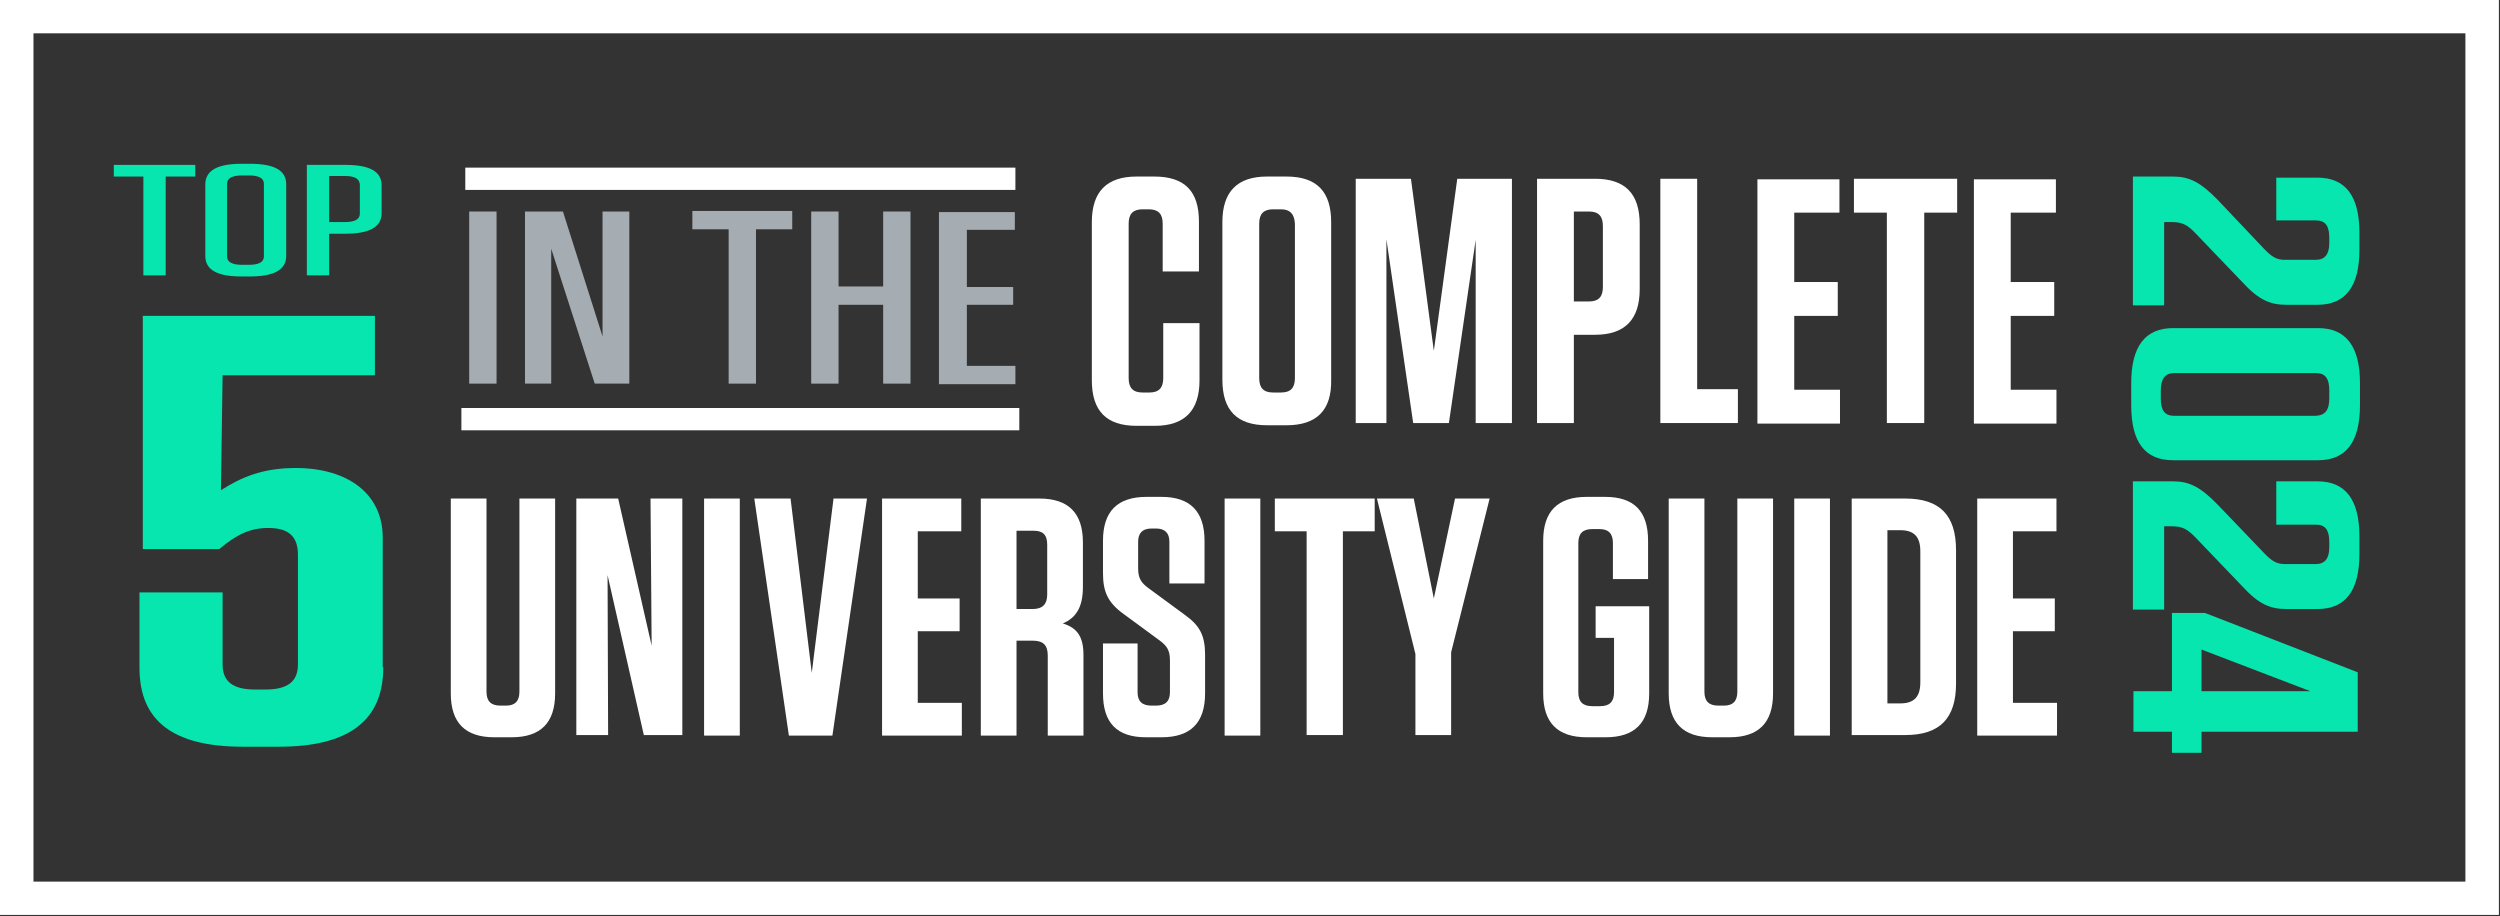 <svg width="262" height="96" viewBox="0 0 262 96" fill="none" xmlns="http://www.w3.org/2000/svg">
<rect x="0" y="0" width="262" height="96" fill="#333333" stroke="none"/>
<g clip-path="url(#clip0_1910_25723)">
<path d="M258.375 3.491V92.393H3.508V3.491H258.375ZM261.883 0H0V95.884H261.883V0Z" fill="white"/>
<path d="M40.168 69.935C40.168 75.52 36.543 78.255 29.235 78.255H25.434C18.184 78.255 14.617 75.578 14.617 69.993V62.08H23.329V69.644C23.329 71.447 24.44 72.262 26.72 72.262H27.831C30.112 72.262 31.223 71.447 31.223 69.644V58.124C31.223 56.262 30.287 55.331 28.124 55.331C26.253 55.331 24.849 55.971 22.978 57.542H14.968V33.105H39.291V39.331H23.329L23.154 51.375C25.259 50.036 27.48 49.047 30.989 49.047C36.485 49.047 40.11 51.782 40.11 56.32V69.935H40.168Z" fill="#07E6AF"/>
<path d="M125.709 33.862V39.855C125.709 43.055 124.13 44.626 121.031 44.626H119.102C115.944 44.626 114.424 43.055 114.424 39.855V23.273C114.424 20.073 116.003 18.502 119.102 18.502H120.973C124.13 18.502 125.65 20.015 125.65 23.215V28.451H121.85V23.447C121.85 22.4 121.382 21.935 120.388 21.935H119.745C118.751 21.935 118.283 22.4 118.283 23.447V39.622C118.283 40.669 118.751 41.135 119.745 41.135H120.446C121.44 41.135 121.908 40.669 121.908 39.622V33.862H125.709Z" fill="white"/>
<path d="M134.83 44.567H132.783C129.626 44.567 128.106 42.996 128.106 39.796V23.273C128.106 20.073 129.684 18.502 132.783 18.502H134.83C137.987 18.502 139.507 20.073 139.507 23.273V39.796C139.566 42.996 137.987 44.567 134.83 44.567ZM134.245 21.935H133.426C132.432 21.935 131.965 22.4 131.965 23.447V39.622C131.965 40.669 132.432 41.135 133.426 41.135H134.245C135.239 41.135 135.707 40.669 135.707 39.622V23.447C135.648 22.4 135.181 21.935 134.245 21.935Z" fill="white"/>
<path d="M150.266 36.771L152.721 18.735H158.451V44.335H154.651V25.135L151.844 44.335H148.102L145.296 25.076V44.335H142.08V18.735H147.868L150.266 36.771Z" fill="white"/>
<path d="M164.941 44.335H161.082V18.735H167.163C170.32 18.735 171.841 20.305 171.841 23.506V30.313C171.841 33.513 170.262 35.084 167.163 35.084H164.941V44.335ZM166.52 22.167H164.941V31.593H166.52C167.514 31.593 167.982 31.127 167.982 30.08V23.68C167.982 22.633 167.514 22.167 166.52 22.167Z" fill="white"/>
<path d="M177.863 18.735V40.785H182.131V44.335H174.004V18.735H177.863Z" fill="white"/>
<path d="M192.773 18.735V22.284H188.037V29.556H192.597V33.105H188.037V40.844H192.831V44.393H184.178V18.793H192.773V18.735Z" fill="white"/>
<path d="M197.743 44.335V22.284H194.293V18.735H205.11V22.284H201.66V44.335H197.743Z" fill="white"/>
<path d="M215.459 18.735V22.284H210.723V29.556H215.283V33.105H210.723V40.844H215.517V44.393H206.864V18.793H215.459V18.735Z" fill="white"/>
<path d="M58.177 72.669C58.177 75.753 56.657 77.266 53.616 77.266H51.804C48.763 77.266 47.243 75.753 47.243 72.669V52.247H50.985V72.495C50.985 73.484 51.453 73.949 52.447 73.949H53.032C53.967 73.949 54.435 73.484 54.435 72.495V52.247H58.177V72.669Z" fill="white"/>
<path d="M68.175 52.247H71.508V77.033H67.473L63.673 60.276L63.731 77.033H60.399V52.247H64.784L68.292 67.665L68.175 52.247Z" fill="white"/>
<path d="M77.53 77.091H73.788V52.247H77.53V77.091Z" fill="white"/>
<path d="M87.353 52.247H90.861L87.236 77.091H82.675L79.05 52.247H82.851L85.073 70.516L87.353 52.247Z" fill="white"/>
<path d="M100.742 52.247V55.68H96.182V62.72H100.567V66.153H96.182V73.658H100.801V77.091H92.44V52.247H100.742Z" fill="white"/>
<path d="M113.547 68.655V77.091H109.805V68.713C109.805 67.607 109.337 67.142 108.226 67.142H106.531V77.091H102.789V52.247H108.928C111.968 52.247 113.489 53.76 113.489 56.844V61.498C113.489 63.709 112.728 64.756 111.384 65.338C112.904 65.804 113.547 66.735 113.547 68.655ZM108.343 55.622H106.531V63.825H108.226C109.279 63.825 109.747 63.302 109.747 62.313V57.076C109.747 56.087 109.337 55.622 108.343 55.622Z" fill="white"/>
<path d="M126.293 68.655V72.669C126.293 75.753 124.773 77.266 121.733 77.266H120.096C117.055 77.266 115.593 75.753 115.593 72.669V67.433H119.218V72.553C119.218 73.484 119.686 73.949 120.68 73.949H121.148C122.142 73.949 122.61 73.484 122.61 72.553V69.178C122.61 68.131 122.259 67.665 121.557 67.142L117.757 64.349C116.061 63.127 115.593 61.964 115.593 60.044V56.669C115.593 53.586 117.114 52.073 120.154 52.073H121.733C124.715 52.073 126.235 53.586 126.235 56.669V61.149H122.551V56.785C122.551 55.855 122.083 55.389 121.148 55.389H120.68C119.745 55.389 119.277 55.855 119.277 56.785V59.578C119.277 60.626 119.628 61.091 120.329 61.615L124.13 64.407C125.767 65.571 126.293 66.618 126.293 68.655Z" fill="white"/>
<path d="M132.082 77.091H128.34V52.247H132.082V77.091Z" fill="white"/>
<path d="M136.935 77.091V55.68H133.602V52.247H144.068V55.68H140.735V77.033H136.935V77.091Z" fill="white"/>
<path d="M152.487 52.247H156.113L152.078 68.364V77.033H148.336V68.538L144.302 52.247H148.161L150.266 62.72L152.487 52.247Z" fill="white"/>
<path d="M167.222 66.793V63.535H172.835V72.669C172.835 75.753 171.314 77.266 168.274 77.266H166.286C163.246 77.266 161.726 75.753 161.726 72.669V56.669C161.726 53.586 163.246 52.073 166.286 52.073H168.216C171.256 52.073 172.718 53.586 172.718 56.669V60.684H169.034V56.902C169.034 55.913 168.566 55.447 167.631 55.447H166.871C165.877 55.447 165.409 55.913 165.409 56.902V72.553C165.409 73.542 165.877 74.007 166.871 74.007H167.689C168.683 74.007 169.151 73.542 169.151 72.553V66.851H167.222V66.793Z" fill="white"/>
<path d="M185.815 72.669C185.815 75.753 184.295 77.266 181.254 77.266H179.442C176.401 77.266 174.881 75.753 174.881 72.669V52.247H178.623V72.495C178.623 73.484 179.091 73.949 180.085 73.949H180.67C181.605 73.949 182.073 73.484 182.073 72.495V52.247H185.815V72.669Z" fill="white"/>
<path d="M191.779 77.091H188.037V52.247H191.779V77.091Z" fill="white"/>
<path d="M194.059 52.247H199.672C203.297 52.247 204.993 53.993 204.993 57.658V71.622C204.993 75.287 203.297 77.033 199.672 77.033H194.059V52.247ZM197.801 73.716H199.146C200.608 73.716 201.251 73.018 201.251 71.505V57.775C201.251 56.262 200.608 55.564 199.146 55.564H197.801V73.716Z" fill="white"/>
<path d="M215.517 52.247V55.68H210.956V62.72H215.342V66.153H210.956V73.658H215.576V77.091H207.214V52.247H215.517Z" fill="white"/>
<path d="M15.027 28.858V18.502H11.928V17.28H20.464V18.502H17.365V28.858H15.027Z" fill="#07E6AF"/>
<path d="M26.194 28.974H25.317C22.744 28.974 21.517 28.276 21.517 26.822V19.316C21.517 17.862 22.803 17.164 25.317 17.164H26.194C28.767 17.164 29.995 17.862 29.995 19.316V26.822C29.995 28.276 28.708 28.974 26.194 28.974ZM26.077 18.386H25.376C24.323 18.386 23.797 18.676 23.797 19.258V26.88C23.797 27.462 24.323 27.753 25.376 27.753H26.077C27.13 27.753 27.656 27.462 27.656 26.88V19.258C27.656 18.676 27.13 18.386 26.077 18.386Z" fill="#07E6AF"/>
<path d="M34.497 28.858H32.158V17.28H36.192C38.765 17.28 39.993 17.978 39.993 19.433V22.342C39.993 23.796 38.706 24.494 36.192 24.494H34.497V28.858ZM36.134 18.444H34.497V23.273H36.134C37.186 23.273 37.712 22.982 37.712 22.4V19.316C37.654 18.735 37.186 18.444 36.134 18.444Z" fill="#07E6AF"/>
<path d="M237.209 26.007C238.086 26.938 238.612 27.229 239.431 27.229H242.705C243.641 27.229 244.108 26.647 244.108 25.484V24.902C244.108 23.68 243.699 23.098 242.705 23.098H238.554V18.618H242.881C245.804 18.618 247.266 20.538 247.266 24.378V26.182C247.266 30.022 245.804 31.942 242.881 31.942H239.606C237.969 31.942 236.741 31.476 234.987 29.556L230.193 24.553C229.257 23.564 228.731 23.273 227.62 23.273H226.802V32H223.527V18.502H227.737C229.433 18.502 230.602 19.084 232.415 20.945L237.209 26.007Z" fill="#07E6AF"/>
<path d="M223.352 42.473V40.145C223.352 36.305 224.814 34.385 227.737 34.385H242.939C245.863 34.385 247.324 36.305 247.324 40.145V42.473C247.324 46.313 245.863 48.233 242.939 48.233H227.737C224.814 48.233 223.352 46.371 223.352 42.473ZM244.108 41.775V40.902C244.108 39.68 243.699 39.098 242.705 39.098H227.854C226.919 39.098 226.451 39.68 226.451 40.902V41.775C226.451 42.996 226.86 43.578 227.854 43.578H242.705C243.699 43.52 244.108 42.938 244.108 41.775Z" fill="#07E6AF"/>
<path d="M237.209 57.891C238.086 58.822 238.612 59.113 239.431 59.113H242.705C243.641 59.113 244.108 58.531 244.108 57.367V56.785C244.108 55.564 243.699 54.982 242.705 54.982H238.554V50.444H242.881C245.804 50.444 247.266 52.364 247.266 56.204V58.066C247.266 61.906 245.804 63.825 242.881 63.825H239.606C237.969 63.825 236.741 63.36 234.987 61.44L230.193 56.436C229.257 55.447 228.731 55.156 227.62 55.156H226.802V63.884H223.527V50.444H227.737C229.433 50.444 230.602 51.026 232.415 52.887L237.209 57.891Z" fill="#07E6AF"/>
<path d="M231.07 64.233L247.09 70.458V76.684H230.719V78.894H227.62V76.684H223.586V72.436H227.62V64.233H231.07ZM230.719 72.436H242.121L230.719 68.073V72.436Z" fill="#07E6AF"/>
<path d="M52.038 40.204H49.172V22.167H52.038V40.204Z" fill="#A5ADB2"/>
<path d="M63.205 22.167H65.953V40.204H62.328L57.767 26.065V40.204H55.019V22.167H58.995L63.147 35.258V22.167H63.205Z" fill="#A5ADB2"/>
<path d="M76.361 40.204V24.029H72.56V22.109H83.026V24.029H79.226V40.204H76.361Z" fill="#A5ADB2"/>
<path d="M92.557 30.022V22.167H95.421V40.204H92.557V31.942H87.879V40.204H85.014V22.167H87.879V30.022H92.557Z" fill="#A5ADB2"/>
<path d="M106.355 22.167V24.087H101.327V30.08H106.18V31.942H101.327V38.342H106.414V40.262H98.403V22.225H106.355V22.167Z" fill="#A5ADB2"/>
<path d="M48.763 18.735H106.414" stroke="white" stroke-width="2.336" stroke-miterlimit="10"/>
<path d="M48.354 43.927H106.823" stroke="white" stroke-width="2.336" stroke-miterlimit="10"/>
</g>
<defs>
<clipPath id="clip0_1910_25723">
<rect width="262" height="96" fill="white"/>
</clipPath>
</defs>
</svg>
